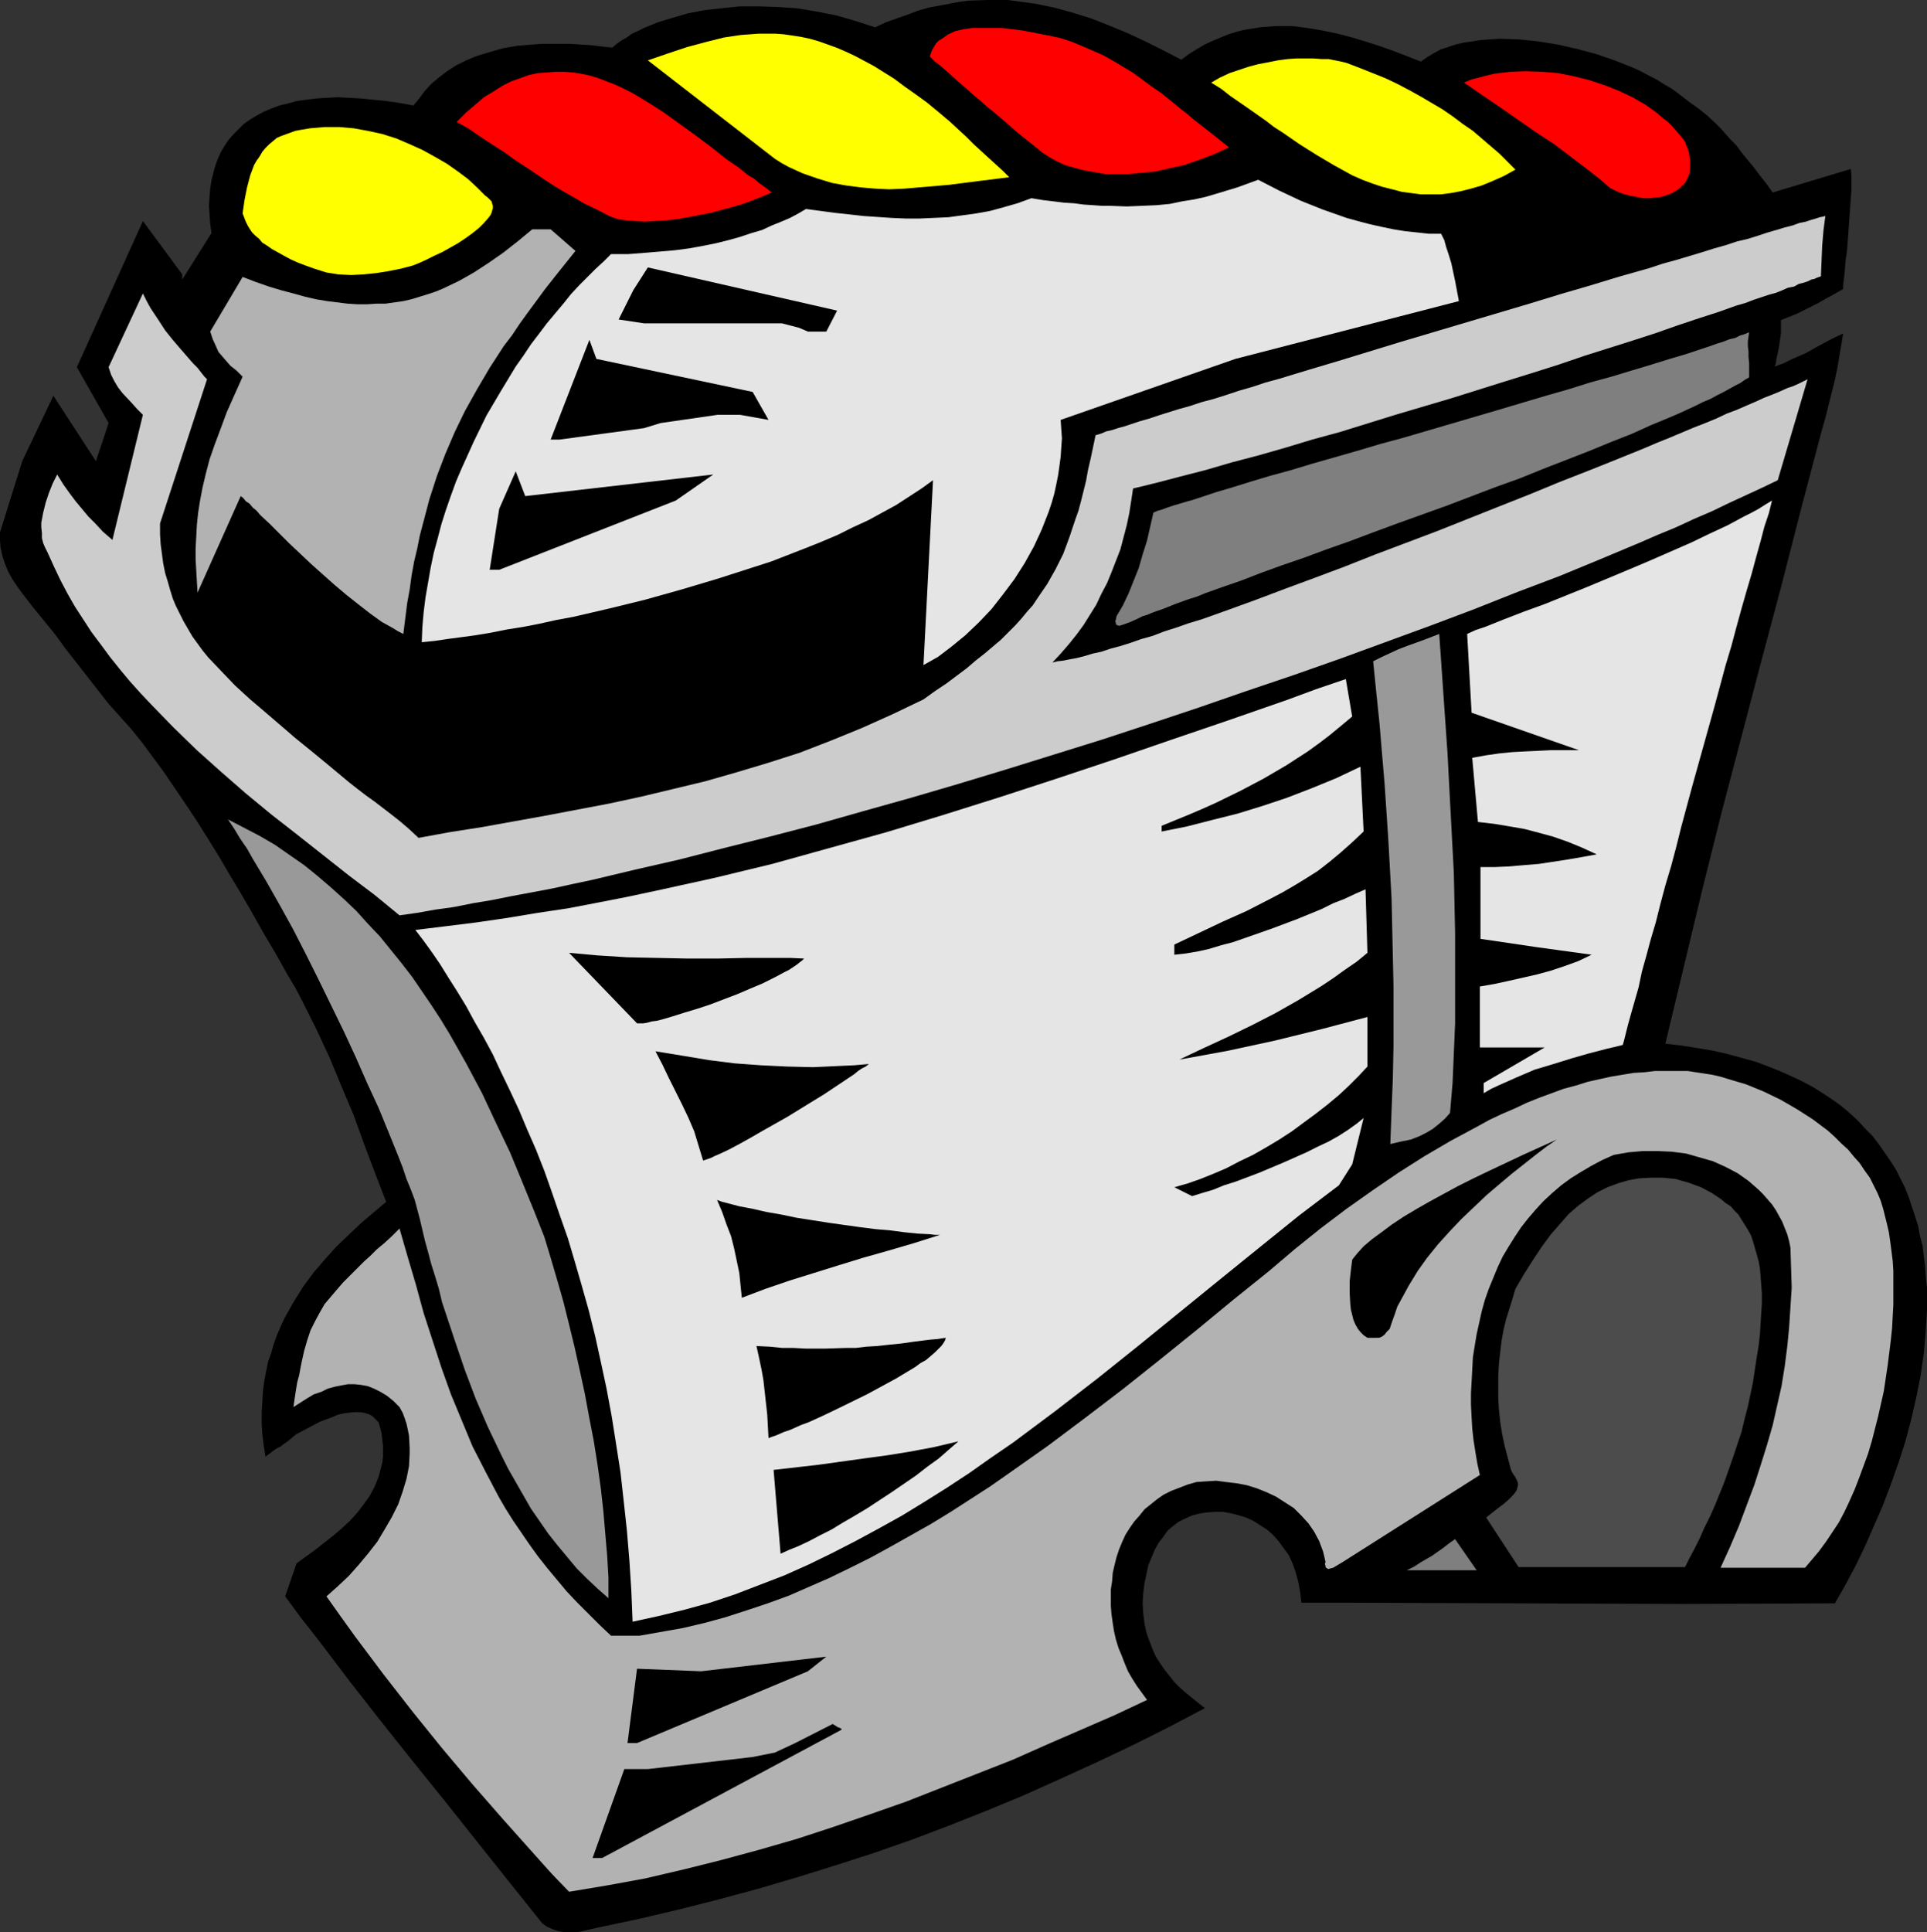 <?xml version="1.0" encoding="UTF-8" standalone="no"?>
<svg
   version="1.0"
   width="129.724mm"
   height="130.059mm"
   id="svg29"
   sodipodi:docname="Helmet 56.wmf"
   xmlns:inkscape="http://www.inkscape.org/namespaces/inkscape"
   xmlns:sodipodi="http://sodipodi.sourceforge.net/DTD/sodipodi-0.dtd"
   xmlns="http://www.w3.org/2000/svg"
   xmlns:svg="http://www.w3.org/2000/svg">
  <rect width="100%" height="100%" fill="#333333" stroke="none"/>
  <sodipodi:namedview
     id="namedview29"
     pagecolor="#ffffff"
     bordercolor="#000000"
     borderopacity="0.25"
     inkscape:showpageshadow="2"
     inkscape:pageopacity="0.0"
     inkscape:pagecheckerboard="0"
     inkscape:deskcolor="#d1d1d1"
     inkscape:document-units="mm" />
  <defs
     id="defs1">
    <pattern
       id="WMFhbasepattern"
       patternUnits="userSpaceOnUse"
       width="6"
       height="6"
       x="0"
       y="0" />
  </defs>
  <path
     style="fill:#000000;fill-opacity:1;fill-rule:evenodd;stroke:none"
     d="m 463.468,109.721 0.97,-3.393 0.808,-3.232 0.808,-3.232 0.808,-3.232 0.646,-3.07 0.485,-2.909 0.485,-2.909 0.485,-2.909 -2.747,1.293 -2.424,1.293 -2.101,1.131 -1.939,1.131 -4.04,1.778 -1.939,0.97 -2.262,0.808 0.162,-0.323 0.162,-0.485 0.162,-1.131 0.323,-1.454 0.323,-1.616 0.485,-3.393 V 83.058 81.442 l 4.04,-1.616 3.555,-1.778 1.939,-0.97 1.939,-1.131 2.101,-1.131 2.262,-1.293 V 73.201 72.555 l 0.162,-1.293 0.162,-1.454 0.162,-1.778 0.162,-1.939 0.323,-2.101 0.323,-4.363 0.323,-4.525 0.323,-4.525 0.162,-2.101 V 44.599 l -0.162,-1.616 -19.877,5.979 -1.616,-2.262 -1.778,-2.262 -1.454,-1.939 -1.616,-1.939 -1.454,-1.778 -1.293,-1.778 -1.454,-1.454 -1.293,-1.454 -1.131,-1.293 -1.293,-1.293 -2.424,-2.262 -2.262,-1.778 -2.262,-1.616 -1.454,-1.131 -1.454,-1.131 -1.616,-1.131 -1.939,-1.131 -1.778,-1.131 -1.939,-0.97 -2.101,-1.131 -2.101,-0.97 -4.525,-1.778 -4.686,-1.616 -4.848,-1.293 -5.01,-1.131 -5.01,-0.808 -4.848,-0.485 -4.848,-0.162 -4.686,0.323 -2.101,0.323 -2.262,0.323 -2.101,0.485 -1.939,0.646 -1.939,0.646 -1.778,0.97 -1.616,0.97 -1.616,1.131 -3.232,-1.293 -3.394,-1.293 -3.555,-1.293 -3.555,-1.131 -3.717,-1.131 -3.717,-0.97 -3.878,-0.808 -3.878,-0.646 -3.878,-0.485 h -4.04 l -4.04,0.323 -1.939,0.323 -2.101,0.323 -1.939,0.485 -2.101,0.646 -1.939,0.808 -1.939,0.808 -2.101,0.97 -1.939,1.131 -2.101,1.293 -1.939,1.454 -4.686,-2.424 -4.525,-2.262 -4.525,-2.101 -4.686,-1.939 -4.525,-1.778 -4.686,-1.454 L 268.256,1.939 263.569,0.97 258.883,0.323 256.459,0 h -2.424 -2.586 l -5.01,0.162 -2.424,0.323 -2.586,0.485 -2.586,0.485 -2.586,0.485 -2.747,0.808 -2.586,0.97 -2.747,0.97 -2.747,0.97 -2.747,1.293 -5.01,-1.616 -5.01,-1.454 -5.01,-0.97 -4.848,-0.808 -5.01,-0.323 -4.848,-0.162 h -4.686 l -4.686,0.485 -4.363,0.485 -4.202,0.808 -3.878,1.131 -3.717,1.131 -3.555,1.454 -1.616,0.808 -1.454,0.646 -1.293,0.97 -1.454,0.808 -1.131,0.808 -1.131,0.97 -2.909,-0.323 -2.747,-0.323 -2.586,-0.162 -2.586,-0.162 h -2.586 -2.262 -2.262 l -2.101,0.162 -2.101,0.162 -1.939,0.162 -1.939,0.323 -1.778,0.323 -1.778,0.485 -1.616,0.485 -3.232,0.97 -2.747,1.131 -2.586,1.293 -2.262,1.454 -2.101,1.616 -1.939,1.616 -1.616,1.778 -1.454,1.939 -1.454,1.778 -3.555,-0.646 -3.394,-0.485 -3.232,-0.323 -3.232,-0.323 -3.07,-0.162 -2.747,-0.162 -2.909,0.162 -2.586,0.162 -2.586,0.323 -2.424,0.323 -2.262,0.646 -2.101,0.485 -2.101,0.808 -1.939,0.808 -1.778,0.97 -1.616,0.97 -1.616,1.131 -1.293,1.293 -1.293,1.293 -1.293,1.454 -0.97,1.454 -0.97,1.616 -0.808,1.778 -0.646,1.778 -0.485,1.778 -0.485,1.939 -0.323,2.101 -0.162,2.101 -0.162,2.262 0.162,2.262 0.162,2.262 0.323,2.424 -7.434,11.796 V 69.808 L 36.36,56.234 19.554,93.4 27.634,107.62 24.402,117.315 13.574,100.671 5.656,117.315 0,135.414 v 2.101 l 0.162,1.939 0.485,2.101 0.646,1.939 0.808,1.939 0.97,1.778 1.293,1.939 1.293,1.778 2.747,3.555 2.909,3.555 2.747,3.393 1.293,1.778 1.293,1.778 10.989,14.058 2.747,3.07 2.909,3.232 2.747,3.393 2.747,3.717 2.747,3.717 2.747,4.04 2.747,4.04 2.909,4.363 2.747,4.363 2.909,4.686 2.747,4.686 2.909,4.848 2.909,5.009 2.909,5.171 3.07,5.171 3.07,5.494 1.939,3.232 1.778,3.393 3.555,7.11 3.394,7.272 3.07,7.433 3.07,7.272 2.747,7.595 2.747,7.272 2.747,7.11 -3.07,2.585 -3.232,2.747 -3.07,2.909 -3.232,3.07 -2.909,3.232 -2.909,3.393 -2.747,3.717 -2.424,3.878 -2.262,4.04 -0.97,2.101 -0.97,2.262 -0.808,2.262 -0.646,2.262 -0.808,2.262 -0.485,2.424 -0.485,2.585 -0.323,2.424 -0.162,2.747 -0.162,2.585 v 2.747 l 0.162,2.747 0.323,2.747 0.485,3.07 1.131,-0.808 0.808,-0.646 0.97,-0.646 0.97,-0.485 0.808,-0.646 0.97,-0.646 0.97,-0.808 1.131,-0.97 3.07,-1.616 3.07,-1.616 3.07,-1.131 1.454,-0.646 1.454,-0.323 1.293,-0.162 1.454,-0.162 h 1.293 l 1.131,0.162 1.131,0.323 0.97,0.485 0.808,0.808 0.808,0.808 0.485,1.616 0.323,1.454 0.162,1.454 0.162,1.454 v 1.454 1.293 l -0.162,1.454 -0.323,1.293 -0.646,2.424 -0.97,2.424 -1.293,2.424 -1.616,2.262 -1.616,2.101 -1.939,2.101 -2.101,1.939 -2.101,1.778 -4.525,3.555 -4.686,3.393 -2.909,8.403 4.04,5.494 4.202,5.333 8.08,10.665 8.08,10.342 8.242,10.342 8.08,10.019 8.08,10.18 8.242,10.342 8.403,10.503 1.131,0.808 1.454,0.646 1.454,0.485 1.778,0.323 h 1.778 l 1.939,-0.162 2.101,-0.485 2.101,-0.485 10.666,-2.262 10.342,-2.424 10.181,-2.585 10.181,-2.747 9.858,-2.909 9.858,-3.07 9.534,-3.07 9.696,-3.393 9.373,-3.555 9.373,-3.717 9.373,-3.878 9.373,-4.201 9.211,-4.201 9.211,-4.363 9.373,-4.686 9.211,-4.848 -2.424,-1.939 -2.586,-2.101 -1.454,-1.293 -1.293,-1.293 -1.131,-1.454 -1.293,-1.616 -1.131,-1.616 -1.131,-1.778 -0.808,-1.778 -0.808,-2.101 -0.808,-2.262 -0.485,-2.262 -0.323,-2.585 -0.162,-2.585 0.162,-2.585 0.323,-2.585 0.485,-2.262 0.485,-2.262 0.808,-1.939 0.808,-1.939 0.97,-1.778 1.131,-1.454 1.131,-1.616 1.293,-1.131 1.454,-1.131 1.616,-0.808 1.778,-0.808 1.778,-0.485 1.939,-0.323 2.101,-0.162 h 2.101 l 1.939,0.323 1.939,0.485 2.101,0.646 1.778,0.808 1.778,1.131 1.778,1.131 1.454,1.293 1.454,1.616 1.293,1.778 1.293,1.778 0.97,2.101 0.808,2.262 0.646,2.424 0.485,2.585 0.323,2.747 h 11.635 l 85.325,0.323 38.784,-0.162 2.586,-4.525 2.586,-4.848 2.424,-5.009 2.262,-5.171 2.262,-5.171 2.101,-5.494 1.939,-5.494 1.778,-5.494 1.454,-5.494 1.293,-5.656 1.131,-5.656 0.808,-5.656 0.485,-5.656 0.323,-5.494 v -5.494 l -0.323,-2.747 -0.162,-2.585 -0.323,-2.585 -0.323,-2.747 -0.646,-2.424 -0.485,-2.585 -0.808,-2.585 -0.808,-2.424 -0.808,-2.424 -0.97,-2.424 -1.131,-2.262 -1.131,-2.262 -1.454,-2.262 -1.454,-2.101 -1.454,-2.101 -1.616,-2.101 -1.939,-1.939 -1.778,-1.939 -2.101,-1.939 -2.101,-1.778 -2.262,-1.616 -2.424,-1.616 -2.586,-1.616 -2.747,-1.454 -2.747,-1.293 -2.909,-1.293 -3.232,-1.293 -3.07,-1.131 -3.555,-0.97 -3.555,-0.97 -3.555,-0.808 -3.878,-0.646 -4.04,-0.646 -4.202,-0.485 4.686,-19.553 4.686,-19.553 4.848,-19.391 10.181,-38.782 5.171,-19.391 5.01,-19.553 z"
     id="path1" />
  <path
     style="fill:#7f7f7f;fill-opacity:1;fill-rule:evenodd;stroke:none"
     d="m 357.944,399.454 1.939,-0.97 1.454,-0.97 3.07,-1.778 2.747,-1.939 1.454,-1.131 1.616,-1.131 5.494,7.918 z"
     id="path2" />
  <path
     style="fill:#b2b2b2;fill-opacity:1;fill-rule:evenodd;stroke:none"
     d="m 101.646,312.518 2.101,7.272 2.101,7.11 1.939,7.11 2.262,6.948 2.262,6.948 2.424,6.787 2.747,6.625 2.747,6.625 3.232,6.302 3.394,6.464 1.778,3.07 1.939,3.07 2.101,3.07 2.101,3.07 2.101,2.909 2.424,3.07 2.424,2.909 2.424,2.909 2.747,2.909 2.747,2.747 2.909,2.909 2.909,2.747 h 7.272 l 5.494,-0.97 5.494,-0.97 5.494,-1.293 5.333,-1.454 5.494,-1.778 5.333,-1.778 5.333,-1.939 5.171,-2.262 5.171,-2.262 5.333,-2.585 5.171,-2.585 5.01,-2.747 5.171,-2.909 5.171,-2.909 5.01,-3.07 5.01,-3.232 5.01,-3.232 4.848,-3.393 9.858,-6.948 9.696,-7.272 9.534,-7.272 9.534,-7.595 9.211,-7.433 9.211,-7.595 9.05,-7.272 6.464,-5.494 6.626,-5.333 6.626,-5.009 6.626,-4.686 6.626,-4.525 6.626,-4.201 6.626,-3.878 6.626,-3.555 3.232,-1.778 3.07,-1.454 3.394,-1.454 3.07,-1.454 3.232,-1.293 3.07,-1.131 3.07,-1.131 3.07,-0.808 3.07,-0.97 2.909,-0.646 2.909,-0.646 2.909,-0.485 2.909,-0.485 2.747,-0.162 2.747,-0.323 h 2.586 1.939 1.778 1.939 l 2.101,0.323 2.101,0.323 2.101,0.323 2.101,0.485 2.101,0.646 4.363,1.293 4.363,1.778 4.363,2.101 4.202,2.424 4.04,2.585 3.878,2.909 1.778,1.616 1.616,1.616 1.778,1.616 1.454,1.778 1.454,1.616 1.293,1.939 1.293,1.778 0.97,1.939 0.97,1.939 0.808,1.939 0.646,2.101 0.485,1.939 0.485,1.939 0.485,2.101 0.323,2.262 0.323,2.424 0.323,2.585 0.162,2.585 v 2.747 5.817 l -0.162,2.909 -0.162,3.07 -0.323,3.07 -0.808,6.464 -0.97,6.464 -1.454,6.464 -1.616,6.302 -0.97,3.232 -1.131,3.07 -1.131,3.07 -1.131,2.909 -1.293,2.909 -1.293,2.747 -1.454,2.747 -1.616,2.424 -1.616,2.424 -1.778,2.424 -1.778,2.101 -1.778,2.101 H 437.774 l 2.424,-5.333 2.262,-5.333 1.939,-5.171 1.939,-5.171 1.616,-5.009 1.616,-5.171 1.454,-5.009 1.131,-5.009 1.131,-5.009 0.808,-5.009 0.646,-5.009 0.485,-5.009 0.323,-5.009 0.323,-5.009 -0.162,-5.171 -0.162,-5.009 -0.323,-1.616 -0.485,-1.778 -0.646,-1.616 -0.646,-1.616 -0.808,-1.454 -0.808,-1.454 -0.97,-1.454 -1.131,-1.293 -1.131,-1.293 -1.131,-1.131 -2.586,-2.262 -2.747,-1.939 -3.07,-1.616 -3.232,-1.454 -3.394,-0.97 -3.394,-0.97 -3.717,-0.485 -3.555,-0.162 h -3.717 l -3.717,0.323 -3.717,0.646 -2.909,1.293 -2.747,1.454 -2.747,1.616 -2.586,1.616 -2.424,1.778 -2.262,1.939 -2.262,2.101 -1.939,2.101 -1.939,2.262 -1.778,2.262 -1.616,2.424 -1.616,2.585 -1.454,2.424 -1.293,2.747 -1.131,2.747 -1.131,2.747 -0.97,2.747 -0.808,2.909 -0.646,2.909 -0.646,2.909 -0.485,2.909 -0.485,3.07 -0.162,3.07 -0.162,3.07 -0.162,2.909 v 3.07 l 0.162,3.07 0.162,2.909 0.323,2.909 0.485,3.07 0.485,2.909 0.646,2.909 -34.906,22.138 -1.616,0.97 -0.808,0.485 -0.646,0.162 -0.646,0.162 -0.485,-0.323 -0.162,-0.162 v -0.323 l -0.162,-0.485 0.162,-0.485 -0.323,-1.454 -0.323,-1.293 -0.485,-1.293 -0.485,-1.293 -1.293,-2.424 -1.454,-2.101 -1.778,-1.939 -1.939,-1.939 -2.262,-1.454 -2.262,-1.454 -2.424,-1.131 -2.424,-0.97 -2.586,-0.808 -2.586,-0.485 -2.747,-0.323 -2.424,-0.323 -2.586,0.162 -2.424,0.162 -2.262,0.646 -2.101,0.808 -2.101,0.808 -1.939,0.97 -1.616,1.131 -1.616,1.293 -1.616,1.293 -1.293,1.616 -1.293,1.454 -1.131,1.616 -1.131,1.778 -0.808,1.778 -0.808,1.939 -0.646,1.939 -0.485,1.939 -0.485,2.101 -0.162,2.101 -0.323,2.101 v 2.101 2.101 l 0.162,2.101 0.323,2.262 0.323,2.101 0.485,2.101 0.646,2.101 0.808,1.939 0.808,2.101 0.808,1.939 1.131,1.939 1.131,1.778 1.293,1.778 1.293,1.778 -8.242,3.878 -8.565,3.717 -8.565,3.717 -8.726,3.878 -9.05,3.555 -9.05,3.555 -9.05,3.555 -9.211,3.232 -9.373,3.232 -9.373,3.07 -9.534,2.747 -9.534,2.585 -9.696,2.424 -9.696,2.262 -9.696,1.778 -9.696,1.616 -4.363,-4.525 -4.202,-4.686 -8.08,-9.049 -7.918,-9.049 -7.757,-9.211 -7.434,-9.211 -7.434,-9.534 -7.272,-9.695 -3.717,-5.171 -3.555,-5.009 2.909,-2.585 2.747,-2.585 2.586,-2.909 2.424,-2.909 2.262,-2.909 1.939,-3.232 1.778,-3.07 1.616,-3.232 1.131,-3.232 0.97,-3.232 0.646,-3.232 0.162,-3.232 v -1.454 l -0.162,-3.07 -0.323,-1.616 -0.323,-1.454 -0.485,-1.454 -0.485,-1.293 -0.808,-1.454 -1.616,-1.616 -1.616,-1.293 -1.616,-0.97 -1.616,-0.808 -1.616,-0.646 -1.778,-0.323 -1.616,-0.162 H 88.557 l -1.778,0.323 -1.616,0.323 -1.778,0.485 -1.616,0.808 -1.939,0.646 -1.616,0.97 -1.778,1.131 -1.778,1.131 0.323,-2.262 0.323,-2.101 0.323,-1.939 0.485,-1.778 0.323,-1.778 0.323,-1.616 0.646,-2.909 0.808,-2.747 0.808,-2.424 1.131,-2.262 1.131,-2.101 1.293,-2.262 1.778,-2.101 1.939,-2.262 0.97,-1.131 1.293,-1.293 1.293,-1.293 1.293,-1.293 1.454,-1.454 1.616,-1.454 1.616,-1.616 1.939,-1.616 1.939,-1.778 z"
     id="path3" />
  <path
     style="fill:#999999;fill-opacity:1;fill-rule:evenodd;stroke:none"
     d="m 353.742,291.026 0.323,-8.564 0.323,-8.241 0.162,-8.08 v -7.756 -7.595 l -0.162,-7.433 -0.162,-7.433 -0.162,-7.272 -0.808,-14.705 -0.485,-7.272 -0.485,-7.272 -0.646,-7.595 -0.646,-7.756 -0.808,-7.756 -0.808,-8.08 2.262,-1.131 2.101,-0.97 2.101,-0.97 2.101,-0.808 4.04,-1.454 4.202,-1.616 2.101,30.218 0.808,15.351 0.808,15.19 0.323,15.351 v 7.595 7.595 7.756 l -0.323,7.595 -0.323,7.595 -0.646,7.595 -1.293,1.454 -1.454,1.293 -1.616,1.293 -1.616,0.97 -1.939,0.97 -2.101,0.808 -2.424,0.485 z"
     id="path4" />
  <path
     style="fill:#e5e5e5;fill-opacity:1;fill-rule:evenodd;stroke:none"
     d="m 160.953,412.543 -0.323,-7.918 -0.485,-7.595 -0.646,-7.756 -0.808,-7.433 -0.808,-7.272 -1.131,-7.272 -1.131,-7.11 -1.293,-6.948 -1.454,-6.787 -1.454,-6.625 -1.616,-6.464 -1.778,-6.302 -1.778,-6.14 -1.778,-5.979 -2.101,-5.979 -1.939,-5.656 -1.939,-5.494 -2.101,-5.333 -2.262,-5.171 -2.101,-5.009 -2.262,-4.848 -2.262,-4.686 -2.101,-4.525 -2.262,-4.201 -2.424,-4.201 -2.101,-3.878 -2.262,-3.717 -2.262,-3.555 -2.101,-3.393 -2.101,-3.07 -2.101,-2.909 -2.101,-2.747 7.918,-0.97 7.757,-0.97 7.757,-1.131 7.757,-1.293 7.595,-1.131 7.595,-1.454 7.434,-1.454 7.595,-1.616 14.706,-3.232 14.706,-3.555 14.544,-4.04 14.544,-4.04 14.382,-4.363 14.382,-4.525 14.382,-4.686 14.544,-4.848 14.544,-5.009 14.706,-5.009 14.867,-5.171 7.434,-2.747 7.595,-2.585 1.616,9.534 -2.909,2.424 -2.747,2.262 -2.747,2.101 -2.909,2.101 -2.747,1.778 -2.747,1.778 -5.818,3.393 -5.818,3.07 -6.302,3.07 -3.232,1.454 -3.394,1.454 -3.555,1.454 -3.555,1.454 v 1.454 l 6.464,-1.293 6.302,-1.616 6.464,-1.616 6.302,-1.939 6.302,-2.101 6.302,-2.424 6.302,-2.585 6.141,-2.909 0.808,16.482 -2.909,2.747 -2.909,2.585 -2.909,2.424 -2.909,2.262 -3.07,1.939 -2.909,1.778 -3.07,1.778 -3.07,1.616 -5.979,3.07 -6.141,2.747 -6.141,2.909 -6.141,2.909 v 2.585 0 l 2.909,-0.323 2.909,-0.485 2.909,-0.646 3.232,-0.97 3.07,-0.808 3.232,-1.131 6.464,-2.262 6.464,-2.424 6.302,-2.585 2.909,-1.454 2.909,-1.131 2.747,-1.293 2.586,-1.131 0.485,16.159 -2.747,2.262 -3.07,2.101 -2.909,2.101 -2.909,1.939 -5.818,3.555 -5.979,3.393 -5.979,3.07 -5.979,2.909 -6.302,2.909 -6.141,2.909 6.302,-1.131 6.141,-1.131 5.979,-1.293 5.979,-1.293 11.797,-2.909 11.635,-3.07 v 12.604 l -2.262,2.424 -2.424,2.424 -2.586,2.424 -2.909,2.424 -2.909,2.262 -3.07,2.262 -3.07,2.262 -3.232,2.101 -3.232,1.939 -3.394,1.939 -3.394,1.616 -3.394,1.778 -3.394,1.454 -3.232,1.293 -3.232,1.131 -3.394,0.97 4.525,2.262 2.586,-0.808 2.747,-0.808 2.747,-1.131 3.07,-0.97 5.979,-2.262 6.141,-2.585 5.818,-2.585 2.909,-1.454 2.747,-1.293 2.586,-1.454 2.262,-1.454 2.262,-1.616 1.778,-1.454 -2.909,11.796 -3.394,5.333 -10.019,7.595 -10.019,8.08 -10.181,8.241 -10.342,8.403 -10.342,8.403 -10.504,8.403 -10.666,8.241 -10.827,8.08 -5.656,3.878 -5.494,3.878 -5.656,3.717 -5.656,3.555 -5.818,3.555 -5.818,3.232 -5.979,3.232 -5.979,3.07 -5.979,2.909 -6.141,2.747 -6.302,2.424 -6.302,2.424 -6.302,2.101 -6.464,1.778 -6.626,1.616 z"
     id="path5" />
  <path
     style="fill:#e5e5e5;fill-opacity:1;fill-rule:evenodd;stroke:none"
     d="m 377.497,275.513 15.514,-9.049 h -16.483 v -15.513 l 3.717,-0.646 3.717,-0.808 3.555,-0.808 3.555,-0.808 3.555,-0.97 3.394,-1.131 3.555,-1.293 3.394,-1.616 -14.059,-1.939 -14.221,-2.101 v -18.26 h 3.555 l 3.717,-0.162 3.717,-0.323 3.878,-0.323 7.434,-1.131 3.717,-0.646 3.555,-0.646 -3.878,-1.778 -3.555,-1.454 -3.717,-1.293 -3.555,-0.97 -3.717,-0.97 -3.717,-0.646 -3.878,-0.646 -4.202,-0.485 -1.454,-16.321 3.555,-0.646 3.394,-0.485 3.232,-0.323 3.07,-0.162 3.394,-0.162 3.232,-0.162 h 7.272 l -27.31,-9.534 -1.131,-20.037 2.101,-0.97 2.424,-0.808 4.848,-1.939 5.01,-1.939 5.333,-1.939 10.827,-4.363 10.827,-4.525 5.333,-2.262 5.171,-2.262 5.171,-2.262 4.686,-2.262 4.525,-2.101 4.202,-2.262 1.939,-0.97 1.778,-0.97 1.778,-1.131 1.616,-0.97 -0.808,3.232 -1.131,3.393 -0.97,3.717 -1.131,4.04 -1.131,4.201 -1.293,4.363 -1.293,4.525 -1.293,4.686 -1.293,4.848 -1.454,4.848 -2.747,10.18 -5.818,20.845 -2.747,10.18 -1.293,5.171 -1.293,4.848 -1.454,4.848 -1.293,4.848 -1.131,4.525 -1.293,4.363 -1.131,4.201 -1.131,4.04 -0.808,3.878 -0.97,3.393 -0.97,3.393 -0.808,2.909 -0.646,2.585 -0.323,1.293 -0.323,1.131 -1.939,0.485 -2.101,0.485 -4.363,1.131 -4.525,1.293 -4.686,1.454 -4.848,1.454 -4.525,1.939 -4.363,1.939 -2.101,0.97 -1.939,1.131 z"
     id="path6" />
  <path
     style="fill:#999999;fill-opacity:1;fill-rule:evenodd;stroke:none"
     d="m 105.525,305.246 -0.97,-2.585 -1.131,-2.747 -0.97,-2.909 -1.131,-2.909 -2.424,-5.979 -2.586,-6.302 -2.909,-6.302 -2.909,-6.625 -3.07,-6.625 -3.232,-6.625 -3.232,-6.625 -3.232,-6.464 -3.232,-6.302 -3.394,-6.14 -3.394,-5.979 -3.394,-5.656 -1.454,-2.585 -1.778,-2.585 -1.454,-2.424 -1.616,-2.424 4.04,2.101 4.04,2.101 3.878,2.262 3.717,2.585 3.717,2.585 3.394,2.747 3.394,2.909 3.232,2.909 3.232,3.07 2.909,3.232 3.07,3.232 2.747,3.393 2.747,3.393 2.747,3.555 2.424,3.555 2.424,3.555 2.424,3.717 2.262,3.717 4.202,7.433 4.04,7.595 3.555,7.595 3.555,7.433 3.07,7.433 2.909,7.11 2.747,6.948 1.616,5.333 1.616,5.494 1.616,5.656 1.454,5.817 1.454,5.979 1.293,5.817 1.293,5.979 1.131,6.14 1.131,5.817 0.97,6.14 0.808,5.817 0.646,5.817 0.485,5.656 0.485,5.656 0.323,5.494 v 5.333 l -2.747,-2.424 -2.747,-2.585 -2.586,-2.585 -2.424,-2.909 -2.424,-2.909 -2.424,-3.07 -4.363,-6.302 -1.939,-3.393 -1.939,-3.393 -1.939,-3.393 -1.778,-3.555 -3.394,-7.11 -3.07,-7.11 -2.747,-7.272 -2.424,-7.11 -2.262,-6.787 -1.131,-3.393 -0.808,-3.393 -0.97,-3.232 -0.97,-3.07 -0.808,-3.07 -0.808,-2.909 -0.646,-2.747 -0.646,-2.747 -0.646,-2.424 z"
     id="path7" />
  <path
     style="fill:#cccccc;fill-opacity:1;fill-rule:evenodd;stroke:none"
     d="m 101.646,232.853 -6.302,-5.171 -6.626,-5.009 -13.09,-10.342 -6.626,-5.171 -6.464,-5.333 -6.302,-5.494 -6.141,-5.494 -5.979,-5.817 -5.656,-5.817 -2.747,-2.909 -2.747,-3.07 -2.424,-2.909 -2.586,-3.232 -2.262,-3.07 -2.424,-3.232 -2.101,-3.232 -2.101,-3.232 -1.939,-3.393 -1.778,-3.393 -1.616,-3.393 -1.616,-3.555 -0.646,-1.293 -0.485,-1.131 -0.323,-1.293 v -1.293 l -0.162,-1.454 v -1.131 l 0.485,-2.585 0.646,-2.585 0.808,-2.424 0.97,-2.424 1.131,-2.262 1.616,2.585 1.616,2.262 1.454,1.939 1.616,1.939 1.616,1.939 1.778,1.778 1.939,2.101 1.131,0.97 1.293,1.131 7.757,-31.834 -1.454,-1.454 -1.293,-1.454 -2.424,-2.585 -1.131,-1.454 -0.97,-1.616 -0.808,-1.616 -0.646,-1.939 8.726,-18.745 0.97,1.939 0.97,1.778 0.97,1.454 0.97,1.454 1.778,2.747 1.939,2.424 1.939,2.262 2.101,2.424 1.131,1.293 1.131,1.131 1.131,1.454 0.646,0.808 0.646,0.646 -11.958,36.681 v 2.747 l 0.162,2.585 0.323,2.424 0.323,2.424 0.485,2.424 0.646,2.101 0.646,2.262 0.646,2.101 0.808,1.939 0.97,1.939 0.97,1.939 1.131,1.939 1.131,1.939 1.293,1.778 1.293,1.778 1.454,1.778 3.232,3.393 3.555,3.717 1.939,1.778 1.939,1.778 2.101,1.778 4.525,3.878 2.262,1.939 2.424,2.101 2.586,2.101 2.586,2.101 2.747,2.262 2.909,2.424 2.909,2.424 2.262,1.778 2.101,1.616 2.262,1.616 2.101,1.616 2.101,1.616 2.262,1.778 2.262,1.939 2.424,2.262 7.918,-1.454 8.242,-1.293 16.16,-2.909 16.16,-3.07 8.242,-1.778 8.08,-1.939 8.08,-1.939 7.918,-2.262 8.08,-2.424 8.08,-2.585 7.918,-3.07 7.918,-3.232 7.918,-3.555 7.757,-3.717 2.909,-2.101 2.909,-1.939 2.586,-1.939 2.586,-1.939 2.262,-1.939 2.262,-1.778 2.101,-1.778 2.101,-1.778 1.778,-1.778 1.778,-1.778 1.616,-1.778 1.454,-1.778 1.454,-1.616 1.293,-1.939 2.424,-3.555 2.101,-3.717 1.939,-3.878 1.616,-4.363 1.454,-4.363 0.808,-2.262 0.646,-2.424 0.646,-2.585 0.646,-2.585 0.485,-2.747 0.646,-2.747 0.646,-3.07 0.646,-3.07 0.646,-0.162 0.97,-0.323 1.131,-0.485 1.454,-0.323 1.454,-0.485 1.778,-0.485 1.939,-0.646 1.939,-0.646 2.262,-0.646 2.424,-0.808 2.586,-0.808 2.586,-0.808 2.909,-0.808 2.909,-0.97 3.07,-0.808 3.07,-0.97 3.394,-1.131 3.394,-0.97 3.394,-1.131 3.555,-0.97 7.434,-2.262 7.595,-2.262 7.918,-2.424 7.918,-2.424 16.322,-4.848 16.322,-4.848 7.918,-2.424 7.757,-2.262 7.434,-2.262 7.434,-2.101 3.394,-1.131 3.555,-0.97 6.464,-1.939 3.07,-0.97 2.909,-0.808 2.909,-0.97 2.747,-0.646 2.586,-0.808 2.424,-0.808 2.262,-0.646 2.101,-0.646 1.939,-0.485 1.778,-0.646 1.616,-0.323 1.454,-0.485 1.131,-0.323 0.97,-0.323 0.808,-0.162 0.646,-0.162 -0.485,3.717 -0.323,3.878 -0.323,7.756 -0.485,0.162 -0.485,0.162 -0.646,0.323 -0.808,0.162 -0.97,0.485 -0.97,0.323 -1.293,0.323 -1.131,0.646 -1.616,0.323 -1.454,0.646 -1.616,0.646 -1.778,0.485 -1.939,0.646 -1.939,0.646 -2.101,0.808 -2.262,0.646 -2.262,0.808 -2.262,0.808 -5.01,1.616 -5.333,1.778 -5.494,1.939 -5.979,1.939 -6.141,1.939 -6.141,1.939 -6.626,2.262 -6.626,2.101 -6.787,2.101 -13.898,4.363 -14.221,4.201 -14.059,4.363 -7.11,1.939 -6.949,2.101 -6.787,1.939 -6.787,1.778 -6.626,1.939 -6.302,1.616 -6.141,1.616 -5.979,1.454 -0.485,3.232 -0.485,3.07 -0.646,3.07 -0.808,3.07 -0.808,3.07 -1.131,2.909 -1.131,2.909 -1.131,2.747 -1.454,2.747 -1.293,2.747 -1.616,2.585 -1.616,2.585 -1.778,2.424 -1.939,2.424 -2.101,2.424 -2.101,2.262 1.293,-0.323 1.454,-0.162 1.616,-0.323 1.778,-0.323 1.939,-0.485 2.101,-0.646 2.262,-0.485 2.424,-0.808 2.424,-0.646 2.586,-0.808 2.747,-0.97 2.909,-0.808 2.909,-1.131 3.07,-0.97 3.232,-1.131 3.232,-0.97 6.787,-2.424 7.11,-2.585 7.272,-2.747 7.434,-2.747 7.757,-2.909 7.757,-3.07 15.837,-5.979 15.837,-6.302 7.757,-3.07 7.434,-3.07 7.434,-2.909 7.272,-2.909 6.787,-2.747 3.394,-1.454 3.232,-1.293 3.07,-1.293 3.07,-1.293 2.909,-1.131 2.747,-1.131 2.747,-1.293 2.586,-0.97 2.586,-1.131 2.262,-0.97 2.101,-0.97 2.101,-0.808 1.939,-0.808 1.778,-0.808 1.454,-0.485 1.454,-0.646 1.293,-0.646 0.97,-0.485 -7.595,25.693 -4.04,1.939 -4.202,1.939 -4.202,1.939 -4.363,2.101 -4.525,1.939 -4.525,2.101 -4.686,1.939 -4.848,2.101 -5.01,2.101 -5.01,2.101 -10.181,4.201 -10.666,4.04 -10.989,4.363 -11.15,4.201 -11.474,4.201 -11.474,4.201 -11.958,4.201 -11.958,4.04 -12.12,4.201 -12.12,4.04 -12.282,4.04 -24.402,7.595 -12.282,3.717 -12.12,3.555 -12.12,3.393 -11.958,3.393 -11.797,3.07 -11.635,2.909 -11.312,2.909 -11.312,2.585 -10.827,2.585 -5.333,1.131 -5.171,1.131 -5.171,0.97 -5.171,0.97 -4.848,0.97 -4.848,0.808 -4.848,0.97 -4.686,0.646 -4.525,0.808 z"
     id="path8" />
  <path
     style="fill:#e5e5e5;fill-opacity:1;fill-rule:evenodd;stroke:none"
     d="m 234.966,169.186 2.424,-47.023 -2.909,2.101 -3.232,2.101 -3.232,2.101 -3.555,1.939 -3.555,1.939 -3.878,1.778 -3.878,1.939 -4.202,1.778 -4.04,1.616 -8.726,3.393 -4.525,1.454 -9.05,2.909 -9.211,2.747 -9.211,2.585 -9.211,2.262 -9.05,2.101 -4.363,0.808 -4.363,0.97 -4.202,0.808 -4.04,0.646 -4.04,0.808 -3.878,0.646 -3.555,0.485 -3.717,0.485 -3.232,0.485 -3.232,0.323 0.162,-3.878 0.323,-3.717 0.485,-3.878 0.646,-3.717 0.646,-3.717 0.808,-3.878 0.97,-3.555 0.97,-3.717 1.131,-3.555 1.293,-3.717 1.293,-3.555 1.454,-3.393 3.07,-6.787 3.232,-6.625 3.717,-6.302 3.717,-6.14 1.939,-2.747 1.939,-2.909 2.101,-2.747 1.939,-2.585 4.202,-5.009 1.939,-2.424 2.101,-2.262 2.101,-2.101 2.101,-2.101 1.939,-1.778 1.939,-1.939 h 4.363 l 4.202,-0.323 3.878,-0.323 3.717,-0.323 3.717,-0.485 3.555,-0.646 3.232,-0.646 3.232,-0.808 2.909,-0.808 2.909,-0.97 2.747,-0.808 2.424,-1.131 2.424,-0.97 2.262,-0.97 2.101,-1.131 1.939,-1.131 7.272,0.97 7.272,0.808 7.11,0.485 3.717,0.162 h 3.555 l 3.555,-0.162 3.717,-0.162 3.555,-0.485 3.555,-0.485 3.555,-0.646 3.555,-0.97 3.394,-0.97 3.555,-1.293 2.909,0.485 2.747,0.323 2.586,0.323 2.586,0.162 2.424,0.323 2.424,0.162 2.262,0.162 h 2.101 l 4.202,0.162 3.878,-0.162 3.717,-0.162 3.394,-0.323 3.07,-0.646 3.07,-0.485 2.909,-0.646 2.747,-0.808 5.333,-1.616 5.333,-1.939 5.333,2.747 5.494,2.585 5.656,2.262 5.979,2.101 2.909,0.808 3.07,0.808 2.909,0.646 3.07,0.646 3.07,0.485 3.07,0.323 2.909,0.323 h 3.07 l 0.808,1.616 0.485,1.778 0.646,1.939 0.646,2.101 0.485,2.262 0.485,2.262 0.485,2.585 0.485,2.585 -56.883,14.705 -44.44,15.513 0.162,2.424 0.162,2.262 -0.162,2.262 -0.162,2.424 -0.323,2.424 -0.323,2.262 -0.485,2.424 -0.485,2.262 -0.646,2.262 -0.808,2.424 -1.778,4.525 -1.939,4.201 -2.424,4.363 -2.586,4.04 -2.909,3.878 -2.909,3.717 -3.232,3.393 -3.394,3.232 -3.555,2.909 -3.394,2.585 z"
     id="path9" />
  <path
     style="fill:#b2b2b2;fill-opacity:1;fill-rule:evenodd;stroke:none"
     d="m 61.246,126.203 -10.989,24.562 -0.323,-5.656 -0.162,-2.747 v -2.909 l 0.162,-2.909 0.162,-3.07 0.323,-3.07 0.485,-3.07 0.646,-3.393 0.808,-3.393 0.97,-3.717 1.293,-3.717 1.454,-3.878 1.616,-4.363 1.939,-4.363 2.101,-4.686 -0.808,-0.808 -0.808,-0.808 -1.454,-1.131 -1.131,-1.293 -0.97,-1.131 -0.97,-1.131 -0.646,-1.454 -0.808,-1.778 -0.323,-0.97 -0.323,-0.97 8.242,-13.897 3.394,1.293 3.232,1.131 3.232,0.97 3.07,0.808 2.909,0.808 2.747,0.646 2.909,0.485 2.586,0.323 2.586,0.323 2.586,0.162 h 2.424 l 2.424,-0.162 h 2.262 l 4.525,-0.646 2.101,-0.485 2.101,-0.646 2.101,-0.646 1.939,-0.646 1.939,-0.808 4.04,-1.939 3.717,-2.101 3.717,-2.424 3.717,-2.585 3.717,-2.909 3.717,-3.07 h 4.686 l 6.302,5.494 -2.586,3.232 -2.586,3.232 -2.424,3.07 -2.262,3.07 -2.262,3.07 -2.101,2.909 -1.939,2.909 -2.101,2.747 -1.778,2.747 -1.778,2.747 -3.232,5.494 -3.07,5.494 -2.586,5.333 -2.424,5.656 -2.101,5.494 -1.939,5.979 -1.616,6.14 -0.808,3.07 -0.646,3.232 -0.808,3.393 -0.646,3.555 -0.485,3.555 -0.646,3.555 -0.485,3.878 -0.485,3.878 -1.293,-0.646 -1.293,-0.808 -2.909,-1.616 -2.909,-2.101 -2.909,-2.262 -3.07,-2.424 -3.07,-2.585 -5.979,-5.333 -2.909,-2.747 -2.747,-2.585 -2.586,-2.585 -2.424,-2.424 -2.262,-2.101 -0.97,-1.131 -0.97,-0.808 -0.808,-0.97 -0.97,-0.646 -0.646,-0.808 z"
     id="path10" />
  <path
     style="fill:#4c4c4c;fill-opacity:1;fill-rule:evenodd;stroke:none"
     d="m 378.144,386.042 8.242,12.604 h 42.339 l 1.131,-2.262 1.293,-2.424 1.293,-2.585 1.131,-2.585 1.454,-2.909 1.293,-2.909 2.424,-5.979 2.262,-6.464 2.101,-6.302 0.808,-3.393 0.808,-3.07 0.646,-3.07 0.646,-3.07 0.485,-3.232 0.485,-3.232 0.485,-2.909 0.323,-2.909 0.162,-2.747 0.162,-2.585 0.162,-2.424 v -2.424 l -0.162,-2.262 -0.162,-2.101 -0.162,-2.101 -0.323,-1.778 -0.485,-1.778 -0.97,-3.393 -0.485,-1.454 -0.808,-1.454 -0.808,-1.293 -0.808,-1.293 -0.808,-1.293 -0.97,-0.97 -0.97,-1.131 -1.293,-0.808 -1.131,-0.97 -2.424,-1.616 -2.747,-1.454 -3.07,-1.131 -3.394,-0.97 -3.232,-0.323 h -3.07 l -2.909,0.162 -2.747,0.485 -2.747,0.808 -2.586,0.97 -2.586,1.293 -2.424,1.616 -2.424,1.778 -2.424,2.101 -2.262,2.585 -2.262,2.585 -2.262,3.07 -2.262,3.393 -2.262,3.555 -2.262,3.878 -0.808,2.747 -0.808,2.585 -0.808,2.585 -0.646,2.747 -0.485,2.747 -0.323,2.747 -0.323,2.909 -0.162,2.909 v 2.909 2.909 l 0.162,2.909 0.323,3.07 0.485,3.07 0.646,3.07 0.808,3.07 0.808,3.07 0.485,0.97 0.485,0.646 0.323,0.646 0.323,0.646 0.162,0.485 v 0.646 l -0.162,0.485 -0.162,0.646 -0.323,0.485 -0.485,0.646 -0.646,0.646 -0.808,0.808 -1.131,0.97 -1.293,0.97 -1.454,1.131 z"
     id="path11" />
  <path
     style="fill:#7f7f7f;fill-opacity:1;fill-rule:evenodd;stroke:none"
     d="m 284.092,156.744 1.616,-2.747 1.454,-3.07 1.293,-3.232 1.293,-3.232 0.97,-3.393 1.131,-3.555 0.808,-3.555 0.808,-3.555 1.131,-0.485 1.131,-0.323 1.293,-0.485 1.454,-0.485 1.616,-0.485 1.616,-0.485 1.778,-0.485 1.939,-0.646 1.939,-0.646 1.939,-0.646 4.363,-1.293 4.686,-1.454 4.848,-1.454 5.333,-1.454 5.333,-1.616 5.656,-1.616 5.656,-1.616 5.979,-1.778 5.979,-1.616 12.12,-3.555 12.12,-3.555 5.979,-1.778 5.979,-1.778 5.656,-1.616 5.656,-1.778 5.333,-1.454 5.333,-1.616 4.848,-1.454 4.686,-1.454 4.363,-1.293 1.939,-0.646 1.939,-0.646 1.939,-0.646 1.778,-0.646 1.616,-0.485 1.616,-0.646 1.454,-0.323 1.293,-0.646 1.131,-0.323 1.131,-0.485 -0.162,1.131 -0.162,1.131 v 1.293 l 0.162,1.293 v 1.454 l 0.162,1.616 v 1.778 1.778 l -1.131,0.646 -1.131,0.808 -1.293,0.646 -1.454,0.808 -1.454,0.808 -1.616,0.808 -1.778,0.97 -1.939,0.808 -1.939,0.97 -4.202,1.939 -2.262,0.97 -4.686,1.939 -5.01,2.262 -5.333,2.101 -5.494,2.262 -5.818,2.262 -5.818,2.262 -5.979,2.424 -6.302,2.262 -12.282,4.686 -12.605,4.525 -6.141,2.262 -5.979,2.262 -5.979,2.101 -5.656,2.101 -5.656,1.939 -5.333,1.939 -5.01,1.939 -4.686,1.616 -2.262,0.808 -2.262,0.808 -1.939,0.808 -2.101,0.646 -1.778,0.646 -1.778,0.646 -1.616,0.646 -1.616,0.646 -1.454,0.485 -1.293,0.485 -1.131,0.485 -1.131,0.323 -1.616,0.808 -1.454,0.646 -1.293,0.485 -0.97,0.323 -0.485,0.162 h -0.323 l -0.323,-0.162 -0.323,-0.162 v -0.323 l -0.162,-0.485 0.162,-0.485 z"
     id="path12" />
  <path
     style="fill:#000000;fill-opacity:1;fill-rule:evenodd;stroke:none"
     d="m 124.593,144.948 2.424,-15.513 4.202,-9.534 2.424,6.302 47.834,-5.494 -9.534,6.625 -44.925,17.613 z"
     id="path13" />
  <path
     style="fill:#000000;fill-opacity:1;fill-rule:evenodd;stroke:none"
     d="m 140.107,111.821 9.858,-25.37 1.778,4.848 39.754,8.403 4.04,7.11 -7.272,-1.293 h -5.656 l -14.544,2.101 -4.202,1.293 -21.493,2.909 z"
     id="path14" />
  <path
     style="fill:#000000;fill-opacity:1;fill-rule:evenodd;stroke:none"
     d="m 203.293,83.381 -4.363,-1.131 h -35.067 l -6.464,-0.97 3.717,-7.433 3.717,-5.817 48.157,10.988 -2.747,5.333 h -4.686 z"
     id="path15" />
  <path
     style="fill:#ffff00;fill-opacity:1;fill-rule:evenodd;stroke:none"
     d="m 344.046,44.599 -4.686,-2.585 -4.363,-2.585 -4.363,-2.747 -4.202,-2.909 -2.262,-1.454 -2.101,-1.616 -4.363,-3.07 -4.686,-3.232 -2.262,-1.778 -2.586,-1.616 2.262,-1.293 2.424,-1.131 2.424,-0.808 2.424,-0.808 2.424,-0.646 2.586,-0.485 2.424,-0.485 2.424,-0.323 2.262,-0.162 h 2.262 2.101 l 2.101,0.162 h 1.778 l 1.616,0.323 1.616,0.323 1.293,0.323 3.394,1.293 3.232,1.293 3.232,1.293 3.07,1.454 3.07,1.616 2.909,1.616 2.747,1.616 2.747,1.616 2.586,1.778 2.586,1.939 2.586,1.778 2.262,1.939 2.262,1.939 2.262,1.939 2.101,2.101 1.939,1.939 -2.909,1.616 -2.909,1.293 -2.747,1.131 -2.747,0.808 -2.586,0.646 -2.586,0.485 -2.586,0.323 h -2.424 -2.586 l -2.424,-0.323 -2.424,-0.323 -2.424,-0.646 -2.586,-0.646 -2.424,-0.808 -2.586,-0.97 z"
     id="path16" />
  <path
     style="fill:#ffff00;fill-opacity:1;fill-rule:evenodd;stroke:none"
     d="m 197.152,40.398 -32.32,-25.047 5.171,-1.778 4.848,-1.616 4.848,-1.293 4.525,-1.131 4.363,-0.646 2.262,-0.162 2.101,-0.162 h 2.262 2.101 l 2.101,0.162 2.262,0.323 2.101,0.323 2.262,0.485 2.262,0.646 2.262,0.808 2.262,0.808 2.262,0.97 2.424,1.131 2.424,1.293 2.424,1.293 2.586,1.616 2.586,1.616 2.586,1.939 2.747,1.939 2.909,2.101 2.747,2.262 3.07,2.585 2.101,1.939 2.101,1.939 1.939,1.939 1.939,1.778 1.939,1.778 1.778,1.616 1.778,1.616 1.616,1.616 -7.757,0.97 -7.595,0.97 -7.595,0.646 -3.717,0.323 -3.878,0.162 -3.555,-0.162 -3.717,-0.323 -3.717,-0.485 -3.555,-0.646 -3.717,-1.131 -3.717,-1.293 -3.555,-1.616 -1.778,-0.97 z"
     id="path17" />
  <path
     style="fill:#ffff00;fill-opacity:1;fill-rule:evenodd;stroke:none"
     d="M 79.992,68.353 77.73,67.545 75.629,66.737 73.851,65.929 72.074,64.96 70.619,64.152 69.165,63.344 68.034,62.536 66.741,61.728 65.933,60.758 64.963,59.95 64.155,59.142 l -0.646,-0.97 -0.485,-0.808 -0.485,-0.97 -0.808,-2.101 0.485,-3.393 0.646,-3.232 0.808,-3.07 0.485,-1.293 0.485,-1.293 0.646,-1.131 0.808,-1.131 0.646,-1.131 0.808,-0.97 0.97,-0.97 0.97,-0.808 0.97,-0.808 1.131,-0.485 1.778,-0.646 1.778,-0.646 1.778,-0.323 1.939,-0.323 3.717,-0.323 h 3.717 l 3.717,0.323 3.555,0.646 3.717,0.808 3.555,1.131 3.394,1.454 3.232,1.454 3.232,1.778 3.07,1.778 2.747,1.939 2.586,1.939 2.262,2.101 2.101,2.101 0.646,0.485 0.485,0.485 0.485,0.485 0.162,0.646 0.162,0.485 v 0.646 l -0.162,0.485 -0.162,0.646 -0.323,0.646 -0.485,0.646 -1.131,1.293 -1.293,1.293 -1.616,1.293 -1.778,1.293 -1.939,1.293 -4.04,2.262 -2.101,0.97 -1.939,0.97 -1.778,0.808 -1.616,0.646 -3.07,0.808 -3.232,0.646 -3.07,0.485 -3.232,0.323 -3.07,0.162 -3.232,-0.162 -3.07,-0.485 z"
     id="path18" />
  <path
     style="fill:#ff0000;fill-opacity:1;fill-rule:evenodd;stroke:none"
     d="m 430.017,42.66 v -1.778 l -0.162,-1.131 -0.162,-1.131 -0.485,-1.293 -0.485,-1.293 -0.97,-1.293 -1.131,-1.293 -1.131,-1.293 -1.131,-1.131 -1.454,-1.131 -1.293,-1.131 -2.909,-2.101 -3.394,-1.939 -3.394,-1.616 -3.717,-1.454 -3.878,-1.293 -3.878,-0.97 -4.04,-0.808 -4.04,-0.323 -4.202,-0.162 -3.878,0.162 -4.04,0.485 -2.101,0.485 -1.778,0.485 -1.939,0.485 -1.939,0.808 4.686,3.232 4.525,3.07 9.05,6.302 4.686,3.07 4.686,3.555 4.686,3.555 2.424,1.939 2.424,2.101 1.616,0.808 1.616,0.646 1.778,0.485 1.616,0.323 1.778,0.323 h 1.616 l 1.616,-0.162 1.454,-0.162 1.454,-0.485 1.293,-0.485 1.293,-0.808 0.97,-0.808 0.97,-0.97 0.646,-1.131 0.485,-1.293 z"
     id="path19" />
  <path
     style="fill:#ff0000;fill-opacity:1;fill-rule:evenodd;stroke:none"
     d="m 265.347,38.944 -1.778,-1.454 -1.616,-1.293 -3.232,-2.585 -2.909,-2.585 -3.07,-2.585 -1.616,-1.293 -1.616,-1.454 -1.939,-1.616 -1.778,-1.616 -2.101,-1.778 -2.101,-1.939 -1.131,-0.97 -1.293,-1.131 -1.293,-0.97 -1.293,-1.293 0.323,-0.97 0.323,-0.808 0.485,-0.808 0.485,-0.808 0.646,-0.646 0.808,-0.485 1.616,-1.131 1.778,-0.808 2.101,-0.485 2.262,-0.323 h 2.424 2.424 2.586 l 5.333,0.646 5.01,0.97 2.424,0.485 2.262,0.485 2.909,0.97 2.747,1.131 2.586,1.131 2.586,1.131 2.586,1.454 2.424,1.454 2.424,1.454 2.424,1.778 2.424,1.778 2.586,1.778 2.586,2.101 2.586,2.101 1.454,1.131 1.293,1.131 2.909,2.262 3.07,2.424 3.232,2.585 -3.878,1.778 -3.878,1.454 -3.717,1.293 -3.717,0.808 -3.555,0.808 -3.394,0.323 -3.232,0.323 h -3.07 -3.07 l -2.747,-0.485 -2.747,-0.485 -2.424,-0.646 -2.262,-0.646 -2.101,-0.97 -1.778,-0.97 z"
     id="path20" />
  <path
     style="fill:#ff0000;fill-opacity:1;fill-rule:evenodd;stroke:none"
     d="m 155.297,55.103 -3.394,-1.778 -3.07,-1.454 -2.747,-1.616 -2.586,-1.454 -2.424,-1.454 -2.262,-1.454 -4.04,-2.747 -4.202,-2.747 -1.939,-1.454 -2.262,-1.454 -2.262,-1.454 -2.424,-1.616 -2.586,-1.778 -2.909,-1.616 2.424,-2.424 2.262,-1.939 2.262,-1.939 2.424,-1.454 2.262,-1.454 2.262,-1.131 2.262,-0.808 2.262,-0.808 2.262,-0.485 2.262,-0.162 2.262,-0.162 h 2.101 l 2.262,0.162 2.101,0.323 2.262,0.485 2.101,0.646 2.101,0.808 2.101,0.808 2.101,0.97 2.262,1.131 4.04,2.424 4.04,2.585 4.04,2.909 4.04,2.909 3.878,2.909 3.878,3.07 1.616,1.131 1.454,0.97 2.586,2.101 1.454,0.808 1.293,1.131 1.616,1.131 1.616,1.293 -2.262,0.97 -2.424,0.97 -2.586,0.97 -2.747,0.808 -5.494,1.454 -5.818,1.131 -2.747,0.485 -2.909,0.323 -2.586,0.162 -2.747,0.162 -2.424,-0.162 -2.262,-0.162 -2.101,-0.323 z"
     id="path21" />
  <path
     style="fill:#000000;fill-opacity:1;fill-rule:evenodd;stroke:none"
     d="m 198.606,395.253 -1.778,-21.33 5.656,-0.646 5.656,-0.646 5.818,-0.808 5.818,-0.808 5.979,-0.808 5.979,-0.97 5.979,-1.131 6.141,-1.454 -2.424,2.101 -2.586,2.262 -2.909,2.101 -2.909,2.262 -6.141,4.201 -6.141,4.04 -3.232,1.939 -3.07,1.778 -2.909,1.778 -2.909,1.454 -2.747,1.454 -2.747,1.293 -2.424,0.97 z"
     id="path22" />
  <path
     style="fill:#000000;fill-opacity:1;fill-rule:evenodd;stroke:none"
     d="m 195.536,365.843 -0.323,-5.979 -0.646,-5.817 -0.323,-2.909 -0.485,-2.747 -0.646,-3.07 -0.646,-2.909 3.394,0.162 3.232,0.323 h 2.909 l 2.909,0.162 h 2.586 2.586 l 5.01,-0.162 h 2.586 l 2.747,-0.323 2.747,-0.162 2.909,-0.323 3.232,-0.323 3.394,-0.485 3.878,-0.485 1.939,-0.162 2.101,-0.323 -0.162,0.646 -0.485,0.808 -0.485,0.646 -0.808,0.808 -0.808,0.808 -1.131,0.97 -1.131,0.97 -1.454,0.808 -1.293,0.97 -1.616,0.97 -3.232,1.939 -3.555,1.939 -3.878,2.101 -7.595,3.717 -3.717,1.778 -3.555,1.616 -1.778,0.646 -1.454,0.646 -1.454,0.646 -1.454,0.485 -1.131,0.485 -1.131,0.485 -0.97,0.323 z"
     id="path23" />
  <path
     style="fill:#000000;fill-opacity:1;fill-rule:evenodd;stroke:none"
     d="m 182.446,305.246 1.293,0.485 1.293,0.323 3.07,0.808 3.394,0.646 3.555,0.808 3.717,0.646 3.878,0.808 8.242,1.293 8.08,1.131 3.878,0.485 3.717,0.323 3.717,0.485 3.232,0.323 3.07,0.162 1.293,0.162 h 1.293 l -6.626,2.101 -6.626,1.939 -6.302,1.778 -6.302,1.939 -12.443,3.878 -6.141,2.101 -5.979,2.262 -0.323,-3.07 -0.323,-3.232 -0.646,-3.07 -0.646,-3.07 -0.808,-3.232 -1.131,-2.909 -1.131,-3.232 z"
     id="path24" />
  <path
     style="fill:#000000;fill-opacity:1;fill-rule:evenodd;stroke:none"
     d="m 178.891,295.228 -1.131,-3.717 -1.131,-3.717 -1.454,-3.393 -1.616,-3.393 -3.394,-6.787 -1.616,-3.393 -1.778,-3.393 6.949,1.131 6.787,1.131 6.464,0.808 6.626,0.485 6.626,0.323 6.626,0.162 3.555,-0.162 3.394,-0.162 3.555,-0.162 3.717,-0.323 -0.808,0.646 -0.97,0.485 -0.97,0.646 -0.97,0.808 -2.424,1.616 -2.424,1.616 -2.909,1.939 -2.909,1.778 -6.302,3.878 -6.302,3.555 -3.07,1.778 -2.909,1.616 -2.747,1.454 -2.424,1.131 -1.131,0.485 -0.97,0.485 -0.97,0.323 z"
     id="path25" />
  <path
     style="fill:#000000;fill-opacity:1;fill-rule:evenodd;stroke:none"
     d="m 162.085,260.324 -17.291,-17.937 3.555,0.323 3.555,0.323 7.595,0.485 7.595,0.162 7.757,0.162 h 7.757 l 7.434,-0.162 h 10.989 l 3.555,0.162 -0.485,0.485 -0.646,0.485 -0.808,0.646 -0.97,0.646 -0.97,0.646 -1.293,0.646 -2.424,1.293 -2.909,1.454 -3.07,1.293 -3.394,1.454 -3.394,1.293 -3.394,1.293 -3.394,1.131 -3.232,0.97 -3.07,0.97 -2.747,0.808 -1.293,0.323 -1.293,0.162 -1.131,0.323 -0.97,0.162 h -0.808 z"
     id="path26" />
  <path
     style="fill:#000000;fill-opacity:1;fill-rule:evenodd;stroke:none"
     d="m 150.773,472.655 8.08,-22.623 h 5.979 l 26.664,-3.07 5.656,-1.131 5.171,-2.424 9.534,-4.848 0.808,0.485 0.485,0.323 0.485,0.162 0.323,0.162 0.162,0.162 v 0.162 0 l -60.923,32.641 z"
     id="path27" />
  <path
     style="fill:#000000;fill-opacity:1;fill-rule:evenodd;stroke:none"
     d="m 159.661,443.407 2.424,-18.906 16.322,0.646 31.835,-3.717 -4.686,3.717 -43.47,18.26 z"
     id="path28" />
  <path
     style="fill:#000000;fill-opacity:1;fill-rule:evenodd;stroke:none"
     d="m 347.924,340.312 -0.97,-0.646 -0.808,-0.808 -0.646,-0.808 -0.646,-1.131 -0.485,-1.131 -0.323,-1.293 -0.323,-1.293 -0.162,-1.454 -0.162,-2.909 v -2.909 l 0.323,-2.909 0.323,-2.585 0.646,-0.808 0.646,-0.808 1.616,-1.778 2.101,-1.778 2.424,-1.778 2.586,-1.939 2.909,-1.939 3.232,-1.939 3.394,-1.939 3.555,-1.939 3.878,-2.101 3.878,-1.939 4.04,-1.939 8.565,-4.04 8.565,-3.878 -2.586,1.778 -2.747,2.101 -3.07,2.424 -3.07,2.424 -3.07,2.585 -3.232,2.747 -3.232,3.07 -3.232,3.07 -3.07,3.232 -2.909,3.232 -2.747,3.393 -2.424,3.393 -2.262,3.717 -1.939,3.555 -0.97,1.778 -0.646,1.939 -0.646,1.778 -0.646,1.939 -0.485,0.485 -0.323,0.323 -0.485,0.646 -0.646,0.485 -0.323,0.162 -0.485,0.162 z"
     id="path29" />
</svg>
